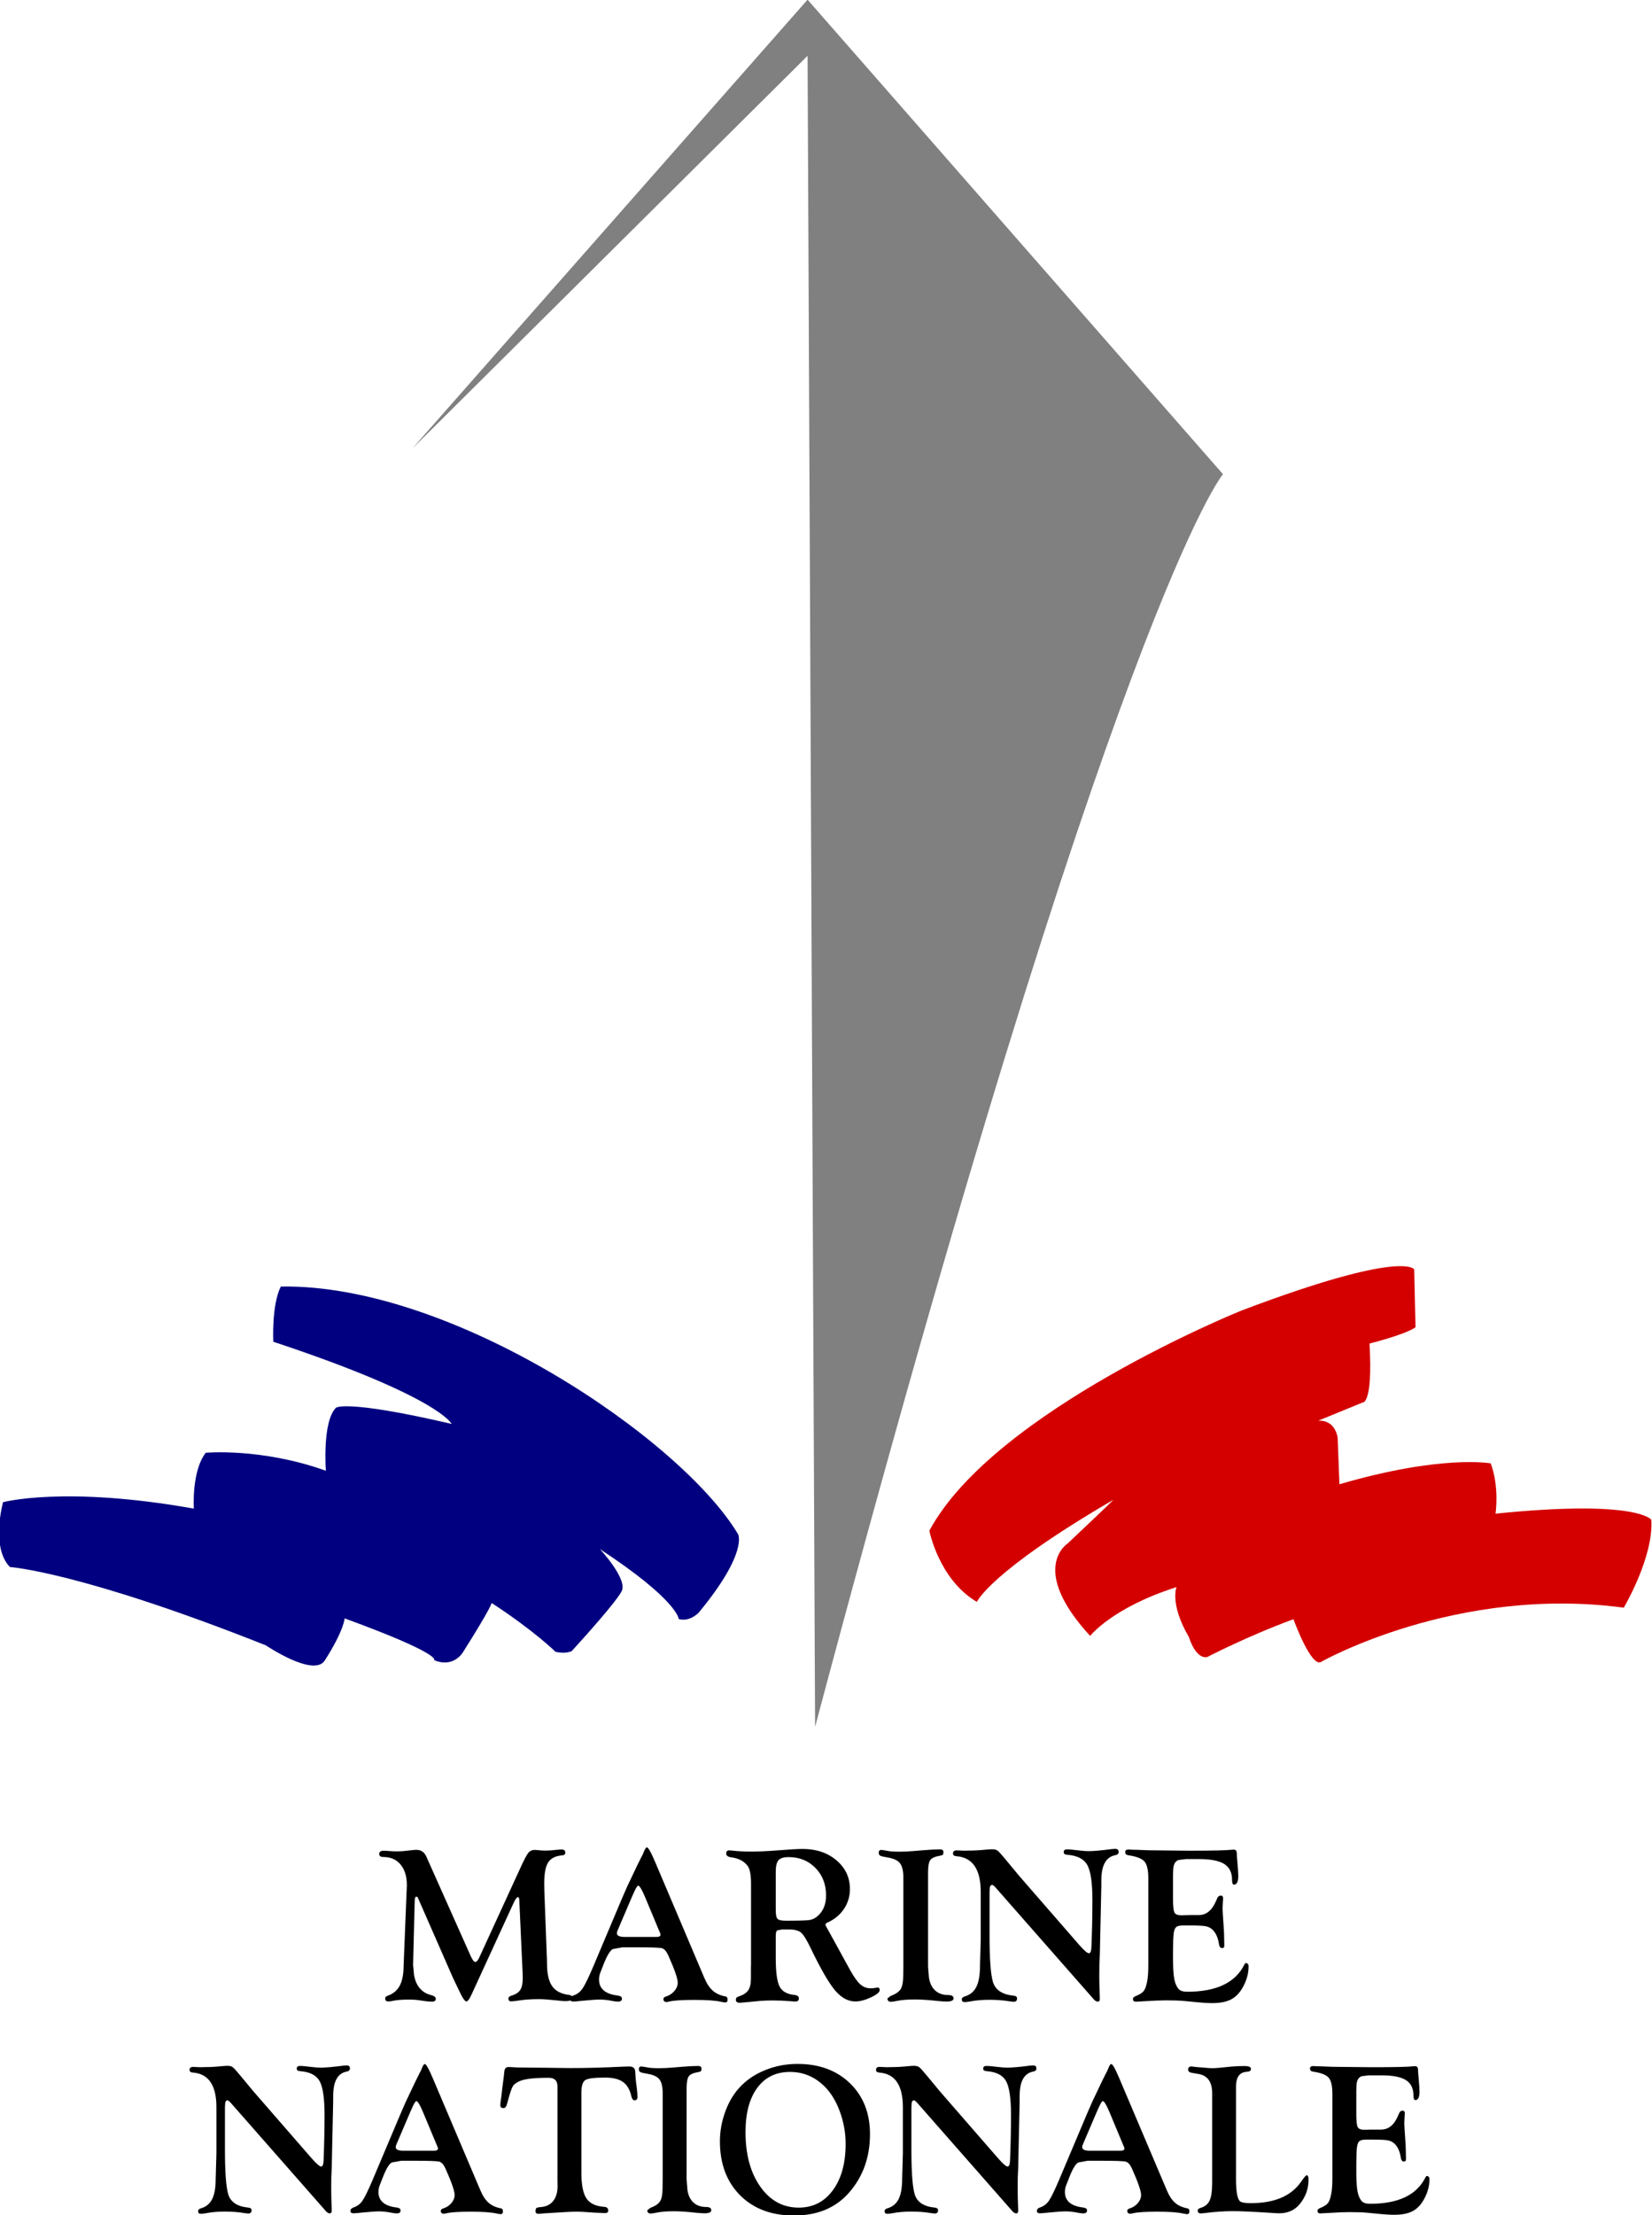 <?xml version="1.0" encoding="UTF-8" standalone="no"?>
<!-- Created with Inkscape (http://www.inkscape.org/) -->

<svg
   xmlns:dc="http://purl.org/dc/elements/1.1/"
   xmlns:cc="http://creativecommons.org/ns#"
   xmlns:rdf="http://www.w3.org/1999/02/22-rdf-syntax-ns#"
   xmlns:svg="http://www.w3.org/2000/svg"
   xmlns="http://www.w3.org/2000/svg"
   xmlns:sodipodi="http://sodipodi.sourceforge.net/DTD/sodipodi-0.dtd"
   xmlns:inkscape="http://www.inkscape.org/namespaces/inkscape"
   width="639.646"
   height="857.389"
   id="svg3977"
   version="1.1"
   inkscape:version="0.48.1 "
   sodipodi:docname="AJAX.svg">
  <defs
     id="defs3979" />
  <sodipodi:namedview
     id="base"
     pagecolor="#ffffff"
     bordercolor="#666666"
     borderopacity="1.0"
     inkscape:pageopacity="0.0"
     inkscape:pageshadow="2"
     inkscape:zoom="0.38911589"
     inkscape:cx="668.1995"
     inkscape:cy="50.023383"
     inkscape:document-units="px"
     inkscape:current-layer="layer1"
     showgrid="false"
     inkscape:window-width="1280"
     inkscape:window-height="1004"
     inkscape:window-x="-8"
     inkscape:window-y="-8"
     inkscape:window-maximized="1"
     fit-margin-top="0"
     fit-margin-left="0"
     fit-margin-right="0"
     fit-margin-bottom="0" />
  <g
     inkscape:label="Layer 1"
     inkscape:groupmode="layer"
     id="layer1"
     transform="translate(-52.224,-97.486)">
    <g
       id="g3884"
       transform="matrix(1.093,0,0,1.121,1568.332,413.27)">
      <g
         style="stroke:none"
         transform="translate(-404.241,-19.503)"
         id="g3879">
        <path
           style="fill:#808080;stroke:none"
           d="m -694.124,334.088 c 106.379,-389.374 144.498,-432.54 144.498,-432.54 l -147.158,-163.854 -140.066,155.045 140.066,-135.664 z"
           id="path3855"
           inkscape:connector-curvature="0"
           sodipodi:nodetypes="cccccc" />
        <path
           style="fill:#d40000;stroke:none"
           d="m -653.643,266.341 c 23.049,-41.665 110.59,-76.017 110.59,-76.017 57.622,-21.276 61.168,-14.184 61.168,-14.184 l 0.468,19.952 c -3.448,2.507 -16.298,5.642 -16.298,5.642 1.254,21.313 -2.507,20.372 -2.507,20.372 l -15.671,6.268 c 6.268,-0.313 6.895,5.955 6.895,5.955 0.627,15.985 0.627,15.985 0.627,15.985 36.357,-10.343 53.595,-7.209 53.595,-7.209 3.143,8.276 1.702,17.363 1.702,17.363 50.308,-4.987 55.184,2.105 55.184,2.105 0.886,12.854 -9.751,30.362 -9.751,30.362 -59.173,-7.757 -107.044,18.616 -107.044,18.616 -3.546,2.659 -9.973,-14.627 -9.973,-14.627 -16.178,5.762 -30.584,13.076 -30.584,13.076 -4.211,0.665 -6.427,-6.87 -6.427,-6.87 -6.87,-11.414 -4.432,-17.287 -4.432,-17.287 l 0,0 c -22.827,7.092 -30.584,16.843 -30.584,16.843 -21.941,-23.27 -7.978,-31.914 -7.978,-31.914 16.178,-14.849 16.178,-15.07 16.178,-15.07 -43.881,24.933 -48.314,35.238 -48.314,35.238 -13.519,-7.757 -16.843,-24.6 -16.843,-24.6 z"
           id="path3857"
           inkscape:connector-curvature="0"
           sodipodi:nodetypes="cccccccccccccccccccccccc" />
        <path
           style="fill:#000080;stroke:none"
           d="m -979.353,278.897 c 0,0 24.822,1.551 90.644,27.038 0,0 16.843,11.081 20.833,5.319 6.87,-10.416 7.092,-14.627 7.092,-14.627 34.795,12.411 31.692,14.406 31.692,14.406 6.87,2.881 10.195,-2.659 10.195,-2.659 l 0,0 c 10.195,-15.735 10.195,-17.065 10.195,-17.065 15.292,9.751 22.606,16.843 22.606,16.843 3.546,0.886 5.762,-0.222 5.762,-0.222 16.178,-17.287 17.508,-20.389 17.508,-20.389 2.881,-3.989 -7.535,-14.849 -7.535,-14.849 27.703,17.73 27.925,24.157 27.925,24.157 3.989,1.108 7.092,-2.216 7.092,-2.216 17.508,-20.611 13.962,-27.038 13.962,-27.038 -20.165,-32.944 -101.237,-86.553 -162.007,-85.547 -3.324,6.427 -2.659,19.06 -2.659,19.06 58.952,19.06 63.163,28.368 63.163,28.368 -38.119,-8.643 -41,-5.541 -41,-5.541 -4.876,4.876 -3.546,21.719 -3.546,21.719 -22.827,-7.978 -42.552,-6.205 -42.552,-6.205 -5.097,6.427 -4.211,19.281 -4.211,19.281 -45.876,-7.978 -67.595,-2.216 -67.595,-2.216 0,0 -4.432,15.514 2.438,22.384 z"
           id="path3877"
           inkscape:connector-curvature="0"
           sodipodi:nodetypes="cccccccccccccccccccccccc" />
      </g>
    </g>
    <g
       id="g3920"
       transform="matrix(1.093,0,0,1.121,2516.668,454.277)"
       style="fill:#000000">
      <g
         style="font-size:77.983px;font-style:normal;font-variant:normal;font-weight:normal;font-stretch:normal;line-height:125%;letter-spacing:0px;word-spacing:32.051px;fill:#000000;fill-opacity:1;stroke:none;font-family:Segoe UI;-inkscape-font-specification:Segoe UI"
         id="text3890">
        <path
           d="m -2103.695,322.86 15.612,34.118 c 0.685,1.498 1.256,2.234 1.714,2.209 0.457,-0.025 0.926,-0.546 1.409,-1.561 l 14.393,-30.576 c 1.345,-2.894 2.31,-4.709 2.894,-5.445 0.584,-0.736 1.345,-1.104 2.285,-1.104 0.355,6e-5 0.914,0.038 1.675,0.114 0.736,0.076 1.498,0.114 2.285,0.114 1.041,5e-5 2.323,-0.089 3.846,-0.267 0.787,-0.076 1.371,-0.114 1.752,-0.114 0.888,6e-5 1.333,0.355 1.333,1.066 0,0.584 -0.343,0.901 -1.028,0.952 -2.386,0.178 -4.055,0.977 -5.007,2.399 -0.952,1.422 -1.428,3.821 -1.428,7.197 l 0.038,2.589 0.914,23.684 0.038,1.561 c 0,3.503 0.616,6.099 1.847,7.787 1.231,1.688 3.256,2.684 6.073,2.989 0.711,0.102 1.066,0.47 1.066,1.104 -10e-5,0.685 -0.863,1.028 -2.589,1.028 -0.508,0 -1.32,-0.064 -2.437,-0.19 -3.097,-0.33 -5.293,-0.495 -6.587,-0.495 -2.666,0 -4.887,0.127 -6.664,0.381 -1.675,0.254 -2.818,0.381 -3.427,0.381 -0.635,0 -0.952,-0.317 -0.952,-0.952 0,-0.482 0.368,-0.825 1.104,-1.028 1.447,-0.406 2.469,-1.053 3.065,-1.942 0.597,-0.888 0.895,-2.208 0.895,-3.96 -1e-4,-0.838 -0.013,-1.434 -0.038,-1.79 l -1.18,-25.284 c -0.026,-0.685 -0.191,-1.028 -0.495,-1.028 -0.381,4e-5 -0.901,0.698 -1.561,2.094 l -14.317,30.386 -0.533,1.142 c -0.736,1.574 -1.345,2.374 -1.828,2.399 -0.558,0.025 -1.498,-1.371 -2.818,-4.189 l -1.942,-3.96 -12.223,-27.187 -0.267,-0.571 c -0.102,-0.178 -0.254,-0.267 -0.457,-0.267 -0.406,4e-5 -0.609,0.52 -0.609,1.561 l -0.038,1.218 -0.495,19.229 -0.038,1.523 0.343,3.579 c 0.711,3.732 2.704,6.016 5.978,6.854 1.142,0.279 1.714,0.711 1.714,1.295 0,0.66 -0.444,0.99 -1.333,0.99 -0.685,0 -1.498,-0.064 -2.437,-0.19 l -2.704,-0.381 c -0.685,-0.102 -1.675,-0.152 -2.97,-0.152 -2.31,0 -4.112,0.127 -5.407,0.381 -0.838,0.178 -1.472,0.267 -1.904,0.267 -0.787,0 -1.18,-0.33 -1.18,-0.99 0,-0.457 0.305,-0.787 0.914,-0.99 1.955,-0.66 3.382,-1.834 4.284,-3.522 0.901,-1.688 1.352,-4.03 1.352,-7.025 l 1.028,-25.017 0.114,-2.551 c 0,-3.046 -0.743,-5.439 -2.228,-7.178 -1.485,-1.739 -3.522,-2.608 -6.111,-2.608 -0.965,5e-5 -1.447,-0.355 -1.447,-1.066 0,-0.736 0.546,-1.104 1.637,-1.104 0.228,5e-5 0.52,0.013 0.876,0.038 l 2.209,0.152 c 0.406,0.025 0.926,0.038 1.561,0.038 1.193,6e-5 2.361,-0.076 3.503,-0.228 1.726,-0.203 2.843,-0.305 3.351,-0.305 1.675,5e-5 2.869,0.8 3.579,2.399 z"
           style="font-weight:bold;text-align:center;line-height:125%;writing-mode:lr-tb;text-anchor:middle;fill:#000000;font-family:Goudy Old Style;-inkscape-font-specification:Goudy Old Style Bold"
           id="path3036"
           inkscape:connector-curvature="0" />
        <path
           d="m -2022.59,324.84 17.325,39.791 c 0.863,2.005 1.879,3.503 3.046,4.493 1.168,0.99 2.678,1.65 4.531,1.98 0.457,0.076 0.685,0.432 0.685,1.066 -10e-5,0.685 -0.292,1.015 -0.876,0.99 -0.33,-0.025 -0.812,-0.102 -1.447,-0.228 -1.955,-0.432 -5.102,-0.647 -9.443,-0.647 -4.366,0 -7.336,0.19 -8.91,0.571 -0.381,0.102 -0.711,0.152 -0.99,0.152 -0.711,0 -1.066,-0.355 -1.066,-1.066 -1e-4,-0.355 0.279,-0.622 0.838,-0.8 1.218,-0.355 2.228,-0.99 3.027,-1.904 0.8,-0.914 1.199,-1.878 1.199,-2.894 0,-1.422 -1.104,-4.544 -3.313,-9.367 -0.685,-1.472 -1.441,-2.316 -2.266,-2.532 -0.825,-0.216 -3.751,-0.324 -8.777,-0.324 l -5.179,0 -3.427,0.609 c -0.939,0.432 -2.006,2.107 -3.199,5.026 l -1.18,2.932 c -0.355,0.838 -0.533,1.688 -0.533,2.551 0,3.199 2.234,5.052 6.702,5.559 0.965,0.127 1.434,0.495 1.409,1.104 -0.051,0.66 -0.508,0.99 -1.371,0.99 -0.457,0 -1.104,-0.076 -1.942,-0.228 -1.675,-0.33 -3.173,-0.495 -4.493,-0.495 -1.193,0 -3.122,0.127 -5.788,0.381 -1.98,0.203 -3.211,0.305 -3.693,0.305 -0.711,0 -1.066,-0.305 -1.066,-0.914 0,-0.508 0.355,-0.888 1.066,-1.142 1.371,-0.432 2.469,-1.225 3.294,-2.38 0.825,-1.155 2.05,-3.586 3.675,-7.292 l 10.395,-23.989 c 0.838,-1.904 1.422,-3.211 1.752,-3.922 l 3.541,-7.273 c 1.218,-2.386 1.828,-3.579 1.828,-3.579 -10e-5,0.076 -10e-5,0.114 0,0.114 -10e-5,6e-5 0.203,-0.476 0.609,-1.428 0.406,-0.952 0.749,-1.428 1.028,-1.428 0.406,5e-5 1.104,1.066 2.094,3.199 z m 1.447,23.837 -4.988,-11.652 c -1.193,-2.792 -2.043,-4.189 -2.551,-4.189 -0.305,4e-5 -0.863,0.901 -1.675,2.704 l -0.724,1.599 -4.455,10.167 -0.419,0.952 c -0.178,0.381 -0.267,0.711 -0.267,0.99 0,0.863 0.914,1.295 2.742,1.295 l 11.271,0 c 0.965,2e-5 1.447,-0.267 1.447,-0.8 -1e-4,-0.127 -0.064,-0.343 -0.19,-0.647 z"
           style="font-weight:bold;text-align:center;line-height:125%;writing-mode:lr-tb;text-anchor:middle;fill:#000000;font-family:Goudy Old Style;-inkscape-font-specification:Goudy Old Style Bold"
           id="path3038"
           inkscape:connector-curvature="0" />
        <path
           d="m -1979.943,357.815 c 0,4.823 0.444,8.092 1.333,9.805 0.888,1.714 2.64,2.697 5.255,2.951 1.066,0.102 1.599,0.508 1.599,1.218 0,0.711 -0.432,1.066 -1.295,1.066 -0.279,0 -0.8,-0.038 -1.561,-0.114 -2.183,-0.178 -4.29,-0.267 -6.321,-0.267 -1.701,0 -3.211,0.051 -4.531,0.152 l -3.199,0.305 -2.551,0.228 c -0.711,0.076 -1.206,0.114 -1.485,0.114 -0.914,0 -1.371,-0.343 -1.371,-1.028 0,-0.558 0.254,-0.914 0.761,-1.066 1.726,-0.533 2.919,-1.25 3.579,-2.151 0.66,-0.901 0.99,-2.278 0.99,-4.131 l 0,-3.617 0.038,-1.485 0,-27.568 c 0,-3.046 -0.381,-5.09 -1.142,-6.131 -1.244,-1.701 -3.275,-2.729 -6.093,-3.084 -1.041,-0.152 -1.561,-0.584 -1.561,-1.295 0,-0.711 0.355,-1.066 1.066,-1.066 0.279,6e-5 0.736,0.038 1.371,0.114 1.955,0.203 4.1,0.305 6.435,0.305 2.564,5e-5 5.673,-0.14 9.329,-0.419 4.29,-0.33 7.247,-0.495 8.872,-0.495 4.823,6e-5 8.821,1.314 11.995,3.941 3.173,2.627 4.76,5.934 4.76,9.919 0,2.513 -0.705,4.798 -2.113,6.854 -1.409,2.056 -3.345,3.617 -5.807,4.684 -0.508,0.203 -0.749,0.457 -0.723,0.762 0.025,0.254 0.152,0.558 0.381,0.914 0.229,0.355 0.571,0.952 1.028,1.79 l 3.389,6.016 3.922,6.968 c 1.345,2.361 2.545,3.998 3.598,4.912 1.053,0.914 2.291,1.371 3.713,1.371 0.584,0 1.13,-0.051 1.637,-0.152 0.305,-0.076 0.584,-0.114 0.838,-0.114 0.457,10e-6 0.685,0.292 0.685,0.876 0,0.736 -1.034,1.574 -3.103,2.513 -2.069,0.939 -3.903,1.409 -5.502,1.409 -2.615,0 -5.026,-1.282 -7.235,-3.846 -2.208,-2.564 -5.077,-7.412 -8.606,-14.546 -1.371,-2.818 -2.5,-4.601 -3.389,-5.35 -0.888,-0.749 -2.335,-1.123 -4.341,-1.123 l -2.361,0 -1.714,0.305 c -0.381,0.203 -0.571,0.812 -0.571,1.828 z m 0,-29.777 0,13.175 c 0,1.625 0.209,2.653 0.628,3.084 0.419,0.432 1.415,0.647 2.989,0.647 4.519,3e-5 7.317,-0.083 8.396,-0.247 1.079,-0.165 2.088,-0.679 3.027,-1.542 1.853,-1.675 2.78,-3.985 2.78,-6.93 -10e-5,-3.833 -1.25,-7 -3.751,-9.5 -2.501,-2.5 -5.68,-3.751 -9.539,-3.751 -1.726,4e-5 -2.913,0.362 -3.56,1.085 -0.647,0.724 -0.971,2.05 -0.971,3.979 z"
           style="font-weight:bold;text-align:center;line-height:125%;writing-mode:lr-tb;text-anchor:middle;fill:#000000;font-family:Goudy Old Style;-inkscape-font-specification:Goudy Old Style Bold"
           id="path3040"
           inkscape:connector-curvature="0" />
        <path
           d="m -1925.987,360.747 0.305,3.808 c 0.305,1.955 1.047,3.452 2.228,4.493 1.18,1.041 2.723,1.561 4.626,1.561 1.244,0 1.866,0.381 1.866,1.142 0,0.736 -0.825,1.104 -2.475,1.104 -0.711,0 -1.726,-0.064 -3.046,-0.19 -3.3,-0.355 -5.978,-0.533 -8.034,-0.533 -2.539,0 -4.544,0.14 -6.016,0.419 -1.269,0.254 -2.183,0.381 -2.742,0.381 -0.558,0 -0.914,-0.267 -1.066,-0.8 l -0.076,-0.305 1.104,-0.876 c 1.828,-0.66 3.04,-1.466 3.636,-2.418 0.597,-0.952 0.895,-2.532 0.895,-4.741 l 0.038,-3.389 0,-30.348 c 0,-2.335 -0.406,-3.998 -1.218,-4.988 -0.812,-0.99 -2.297,-1.65 -4.455,-1.98 -1.295,-0.203 -2.126,-0.4 -2.494,-0.59 -0.368,-0.19 -0.552,-0.514 -0.552,-0.971 0,-0.711 0.305,-1.053 0.914,-1.028 0.457,0.025 1.142,0.127 2.056,0.305 0.914,0.203 2.45,0.305 4.607,0.305 1.422,5e-5 3.186,-0.089 5.293,-0.267 l 2.78,-0.228 c 2.615,-0.203 4.62,-0.305 6.016,-0.305 0.838,5e-5 1.257,0.305 1.257,0.914 0,0.457 -0.063,0.762 -0.19,0.914 -0.127,0.152 -0.444,0.267 -0.952,0.343 -1.828,0.305 -3.002,0.812 -3.522,1.523 -0.52,0.711 -0.781,2.158 -0.781,4.341 z"
           style="font-weight:bold;text-align:center;line-height:125%;writing-mode:lr-tb;text-anchor:middle;fill:#000000;font-family:Goudy Old Style;-inkscape-font-specification:Goudy Old Style Bold"
           id="path3042"
           inkscape:connector-curvature="0" />
        <path
           d="m -1893.925,329.219 20.181,22.618 1.295,1.447 c 1.726,1.929 2.881,2.894 3.465,2.894 0.533,1e-5 0.825,-0.774 0.876,-2.323 0.228,-5.61 0.343,-10.954 0.343,-16.031 0,-5.965 -0.603,-10.002 -1.809,-12.109 -1.206,-2.107 -3.573,-3.287 -7.101,-3.541 -0.838,-0.051 -1.257,-0.343 -1.256,-0.876 -10e-5,-0.66 0.368,-0.99 1.104,-0.99 0.914,5e-5 2.386,0.127 4.417,0.381 1.32,0.152 2.412,0.229 3.275,0.228 1.752,5e-5 4.531,-0.241 8.339,-0.723 0.508,-0.051 0.876,-0.076 1.104,-0.076 0.812,5e-5 1.218,0.355 1.218,1.066 -1e-4,0.635 -0.406,1.015 -1.218,1.142 -3.275,0.609 -4.912,3.516 -4.912,8.72 l 0,1.866 -0.533,23.799 -0.152,3.275 -0.038,4.227 0.038,2.894 0.152,4.76 c -10e-5,0.711 -0.254,1.053 -0.762,1.028 -0.457,-0.025 -0.927,-0.305 -1.409,-0.838 l -34.689,-38.497 c -0.609,-0.66 -1.028,-0.99 -1.256,-0.99 -0.609,4e-5 -0.914,0.571 -0.914,1.713 l -0.038,1.104 0,14.774 c 0,7.895 0.394,13.175 1.18,15.84 0.838,2.843 3.313,4.455 7.425,4.836 0.761,0.076 1.142,0.393 1.142,0.952 0,0.762 -0.394,1.142 -1.18,1.142 -0.305,0 -0.8,-0.051 -1.485,-0.152 -2.132,-0.355 -4.493,-0.533 -7.082,-0.533 -2.564,0 -4.848,0.19 -6.854,0.571 -0.888,0.152 -1.536,0.228 -1.942,0.228 -0.685,0 -1.028,-0.305 -1.028,-0.914 0,-0.508 0.368,-0.863 1.104,-1.066 1.853,-0.533 3.205,-1.631 4.055,-3.294 0.85,-1.663 1.276,-4.055 1.276,-7.178 l 0.267,-9.062 0,-16.526 c 0,-7.819 -2.881,-11.931 -8.644,-12.337 -0.787,-0.051 -1.18,-0.368 -1.18,-0.952 0,-0.711 0.432,-1.066 1.295,-1.066 l 2.627,0.114 1.599,-0.038 c 1.98,5e-5 4.1,-0.114 6.359,-0.343 0.838,-0.076 1.536,-0.114 2.094,-0.114 0.787,5e-5 1.409,0.171 1.866,0.514 0.457,0.343 1.422,1.39 2.894,3.141 l 2.627,3.084 c 1.041,1.219 1.663,1.955 1.866,2.209 z"
           style="font-weight:bold;text-align:center;line-height:125%;writing-mode:lr-tb;text-anchor:middle;fill:#000000;font-family:Goudy Old Style;-inkscape-font-specification:Goudy Old Style Bold"
           id="path3044"
           inkscape:connector-curvature="0" />
        <path
           d="m -1839.208,329.371 0,8.263 c 0,2.361 0.171,3.859 0.514,4.493 0.343,0.635 1.174,0.952 2.494,0.952 l 1.142,-0.038 1.675,-0.038 3.237,0 c 2.513,3e-5 4.455,-1.383 5.826,-4.15 l 0.876,-1.866 c 0.228,-0.457 0.609,-0.698 1.142,-0.723 0.558,-0.025 0.838,0.317 0.838,1.028 0,0.203 -0.038,0.762 -0.114,1.675 -0.051,0.66 -0.076,1.219 -0.076,1.675 0,0.812 0.114,2.716 0.343,5.712 0.152,1.955 0.228,3.655 0.229,5.102 l 0.038,1.942 c -10e-5,0.355 -0.038,0.597 -0.114,0.723 -0.102,0.152 -0.305,0.241 -0.609,0.267 -0.635,0.051 -1.028,-0.432 -1.18,-1.447 -0.33,-2.158 -1.092,-3.795 -2.285,-4.912 -0.66,-0.609 -1.466,-1.003 -2.418,-1.18 -0.952,-0.178 -2.735,-0.267 -5.35,-0.267 l -2.589,0 c -1.218,3e-5 -2.05,0.184 -2.494,0.552 -0.444,0.368 -0.743,1.111 -0.895,2.228 -0.152,1.269 -0.229,3.275 -0.229,6.016 l 0,3.427 c 0,3.579 0.279,6.156 0.838,7.73 0.431,1.142 0.939,1.917 1.523,2.323 0.584,0.406 1.485,0.609 2.704,0.609 10.306,0 17.046,-3.135 20.219,-9.405 0.178,-0.305 0.33,-0.47 0.457,-0.495 0.254,-0.051 0.489,0.032 0.705,0.248 0.216,0.216 0.324,0.489 0.324,0.819 0,2.488 -0.673,4.899 -2.018,7.235 -1.117,1.98 -2.513,3.395 -4.189,4.246 -1.675,0.85 -3.897,1.276 -6.664,1.276 -1.625,0 -3.427,-0.102 -5.407,-0.305 l -4.417,-0.419 c -1.625,-0.152 -3.821,-0.228 -6.587,-0.228 -1.853,0 -4.671,0.114 -8.453,0.343 -1.041,0.076 -1.79,0.114 -2.247,0.114 -0.609,0 -0.939,-0.279 -0.99,-0.838 -0.025,-0.457 0.254,-0.8 0.838,-1.028 1.447,-0.558 2.431,-1.149 2.951,-1.771 0.52,-0.622 0.933,-1.733 1.238,-3.332 0.279,-1.345 0.419,-3.173 0.419,-5.483 l 0,-30.196 c 0,-2.843 -0.463,-4.772 -1.39,-5.788 -0.927,-1.015 -2.849,-1.726 -5.769,-2.132 -0.685,-0.101 -1.028,-0.47 -1.028,-1.104 0,-0.584 0.419,-0.876 1.257,-0.876 0.178,6e-5 0.558,0.025 1.142,0.076 0.457,0.025 1.079,0.038 1.866,0.038 l 3.846,0.152 14.431,0.152 c 8.301,5e-5 13.416,-0.114 15.345,-0.343 0.203,-0.025 0.381,-0.038 0.533,-0.038 0.736,5e-5 1.104,0.419 1.104,1.257 -10e-5,0.584 0.076,1.625 0.228,3.122 0.203,2.209 0.305,3.795 0.305,4.76 -10e-5,1.929 -0.495,2.919 -1.485,2.97 -0.482,0.025 -0.724,-0.533 -0.723,-1.675 -1e-4,-2.513 -0.92,-4.334 -2.761,-5.464 -1.84,-1.13 -4.817,-1.694 -8.929,-1.694 l -4.646,0 -2.589,0.305 c -1.295,0.406 -1.942,1.688 -1.942,3.846 z"
           style="font-weight:bold;text-align:center;line-height:125%;writing-mode:lr-tb;text-anchor:middle;fill:#000000;font-family:Goudy Old Style;-inkscape-font-specification:Goudy Old Style Bold"
           id="path3046"
           inkscape:connector-curvature="0" />
      </g>
      <g
         style="font-size:75.505px;font-style:normal;font-variant:normal;font-weight:normal;font-stretch:normal;line-height:125%;letter-spacing:0px;word-spacing:31.032px;fill:#000000;fill-opacity:1;stroke:none;font-family:Segoe UI;-inkscape-font-specification:Segoe UI"
         id="text3890-1">
        <path
           d="m -2165.112,403.716 19.54,21.899 1.254,1.401 c 1.671,1.868 2.79,2.802 3.355,2.802 0.516,2e-5 0.799,-0.75 0.848,-2.249 0.221,-5.432 0.332,-10.606 0.332,-15.521 0,-5.776 -0.584,-9.684 -1.751,-11.724 -1.167,-2.04 -3.459,-3.183 -6.876,-3.429 -0.811,-0.049 -1.217,-0.332 -1.217,-0.848 -1e-4,-0.639 0.356,-0.959 1.069,-0.959 0.885,5e-5 2.31,0.123 4.277,0.369 1.278,0.148 2.335,0.221 3.171,0.221 1.696,5e-5 4.387,-0.233 8.074,-0.7 0.491,-0.049 0.848,-0.074 1.069,-0.074 0.786,5e-5 1.18,0.344 1.18,1.032 0,0.615 -0.393,0.983 -1.18,1.106 -3.171,0.59 -4.756,3.404 -4.756,8.443 l 0,1.807 -0.516,23.042 -0.147,3.171 -0.037,4.092 0.037,2.802 0.147,4.608 c -10e-5,0.688 -0.246,1.02 -0.737,0.995 -0.442,-0.025 -0.897,-0.295 -1.364,-0.811 l -33.586,-37.273 c -0.59,-0.639 -0.996,-0.959 -1.217,-0.959 -0.59,4e-5 -0.885,0.553 -0.885,1.659 l -0.037,1.069 0,14.305 c -1e-4,7.644 0.381,12.756 1.143,15.337 0.811,2.753 3.208,4.314 7.189,4.682 0.737,0.074 1.106,0.381 1.106,0.922 -1e-4,0.737 -0.381,1.106 -1.143,1.106 -0.295,0 -0.774,-0.049 -1.438,-0.147 -2.065,-0.344 -4.35,-0.516 -6.857,-0.516 -2.482,0 -4.694,0.184 -6.636,0.553 -0.86,0.147 -1.487,0.221 -1.88,0.221 -0.664,0 -0.995,-0.295 -0.995,-0.885 0,-0.492 0.356,-0.836 1.069,-1.032 1.794,-0.516 3.103,-1.579 3.926,-3.189 0.823,-1.61 1.235,-3.926 1.235,-6.95 l 0.258,-8.774 0,-16.001 c 0,-7.57 -2.79,-11.552 -8.369,-11.945 -0.762,-0.049 -1.143,-0.356 -1.143,-0.922 0,-0.688 0.418,-1.032 1.254,-1.032 l 2.544,0.111 1.548,-0.037 c 1.917,5e-5 3.969,-0.111 6.157,-0.332 0.811,-0.074 1.487,-0.111 2.028,-0.111 0.762,5e-5 1.364,0.166 1.806,0.498 0.442,0.332 1.376,1.346 2.802,3.042 l 2.544,2.986 c 1.008,1.18 1.61,1.893 1.806,2.138 z"
           style="font-weight:bold;text-align:center;line-height:125%;writing-mode:lr-tb;text-anchor:middle;fill:#000000;font-family:Goudy Old Style;-inkscape-font-specification:Goudy Old Style Bold"
           id="path3049"
           inkscape:connector-curvature="0" />
        <path
           d="m -2101.368,399.476 16.775,38.527 c 0.836,1.942 1.819,3.392 2.949,4.35 1.131,0.959 2.593,1.598 4.387,1.917 0.442,0.074 0.664,0.418 0.664,1.032 -10e-5,0.664 -0.283,0.983 -0.848,0.959 -0.32,-0.025 -0.787,-0.098 -1.401,-0.221 -1.893,-0.418 -4.94,-0.627 -9.143,-0.627 -4.228,0 -7.103,0.184 -8.627,0.553 -0.369,0.098 -0.688,0.147 -0.959,0.147 -0.688,0 -1.032,-0.344 -1.032,-1.032 0,-0.344 0.27,-0.602 0.811,-0.774 1.18,-0.344 2.157,-0.959 2.931,-1.843 0.774,-0.885 1.161,-1.819 1.161,-2.802 0,-1.376 -1.069,-4.4 -3.208,-9.069 -0.664,-1.426 -1.395,-2.243 -2.194,-2.452 -0.799,-0.209 -3.631,-0.313 -8.498,-0.313 l -5.014,0 -3.318,0.59 c -0.909,0.418 -1.942,2.04 -3.097,4.867 l -1.143,2.839 c -0.344,0.811 -0.516,1.634 -0.516,2.47 0,3.097 2.163,4.891 6.489,5.383 0.934,0.123 1.389,0.479 1.364,1.069 -0.049,0.639 -0.492,0.959 -1.327,0.959 -0.442,0 -1.069,-0.074 -1.88,-0.221 -1.622,-0.32 -3.072,-0.479 -4.35,-0.479 -1.155,1e-5 -3.023,0.123 -5.604,0.369 -1.917,0.197 -3.109,0.295 -3.576,0.295 -0.688,0 -1.032,-0.295 -1.032,-0.885 0,-0.492 0.344,-0.86 1.032,-1.106 1.327,-0.418 2.39,-1.186 3.189,-2.304 0.799,-1.118 1.985,-3.472 3.558,-7.06 l 10.065,-23.227 c 0.811,-1.843 1.376,-3.109 1.696,-3.797 l 3.429,-7.042 c 1.18,-2.31 1.77,-3.466 1.77,-3.466 0,0.074 0,0.111 0,0.111 0,5e-5 0.197,-0.461 0.59,-1.383 0.393,-0.922 0.725,-1.382 0.995,-1.383 0.393,5e-5 1.069,1.032 2.028,3.097 z m 1.401,23.079 -4.83,-11.281 c -1.155,-2.704 -1.979,-4.055 -2.47,-4.055 -0.295,4e-5 -0.836,0.873 -1.622,2.618 l -0.701,1.548 -4.314,9.844 -0.406,0.922 c -0.172,0.369 -0.258,0.688 -0.258,0.959 -1e-4,0.836 0.885,1.254 2.654,1.254 l 10.913,0 c 0.934,2e-5 1.401,-0.258 1.401,-0.774 0,-0.123 -0.061,-0.332 -0.184,-0.627 z"
           style="font-weight:bold;text-align:center;line-height:125%;writing-mode:lr-tb;text-anchor:middle;fill:#000000;font-family:Goudy Old Style;-inkscape-font-specification:Goudy Old Style Bold"
           id="path3051"
           inkscape:connector-curvature="0" />
        <path
           d="m -2048.794,404.269 0,27.761 c 0,4.154 0.602,7.097 1.806,8.83 1.204,1.733 3.33,2.697 6.378,2.894 0.885,0.074 1.327,0.504 1.327,1.29 -10e-5,0.565 -0.381,0.848 -1.143,0.848 -0.172,0 -0.479,-0.012 -0.922,-0.037 l -2.765,-0.111 -4.608,-0.295 c -0.369,-0.025 -0.86,-0.037 -1.475,-0.037 -1.425,0 -2.704,0.037 -3.834,0.111 l -8.148,0.479 c -0.86,0.098 -1.45,0.147 -1.77,0.147 -0.762,0 -1.131,-0.32 -1.106,-0.959 0.025,-0.541 0.147,-0.891 0.369,-1.051 0.221,-0.16 0.701,-0.264 1.438,-0.313 1.917,-0.123 3.398,-0.817 4.443,-2.083 1.044,-1.266 1.567,-2.992 1.567,-5.18 l -0.037,-1.733 0,-32.738 c 0,-1.942 -1.045,-2.912 -3.134,-2.913 -4.916,5e-5 -8.271,0.356 -10.065,1.069 -1.303,0.541 -2.169,1.149 -2.599,1.825 -0.43,0.676 -1.014,2.353 -1.751,5.032 l -0.295,1.032 c -0.27,1.008 -0.688,1.512 -1.254,1.512 -0.811,4e-5 -1.192,-0.381 -1.143,-1.143 0.024,-0.688 0.147,-1.647 0.369,-2.876 l 0.369,-3.207 0.442,-3.281 0.258,-2.249 c 0.098,-0.959 0.615,-1.438 1.548,-1.438 0.246,5e-5 0.664,0.025 1.254,0.074 0.959,0.074 2.323,0.111 4.092,0.111 l 7.521,0.074 8.959,0.111 c 5.776,5e-5 11.896,-0.16 18.36,-0.479 1.278,-0.049 2.101,-0.074 2.47,-0.074 1.352,5e-5 2.065,0.565 2.138,1.696 l 0.184,2.654 c 0.024,0.418 0.147,1.413 0.369,2.986 0.172,1.303 0.258,2.347 0.258,3.134 0,0.811 -0.332,1.217 -0.995,1.217 -0.565,4e-5 -0.959,-0.467 -1.18,-1.401 -0.516,-2.286 -1.506,-3.933 -2.968,-4.94 -1.462,-1.008 -3.582,-1.512 -6.36,-1.512 -3.736,4e-5 -6.065,0.289 -6.986,0.866 -0.922,0.578 -1.383,2.009 -1.383,4.295 z"
           style="font-weight:bold;text-align:center;line-height:125%;writing-mode:lr-tb;text-anchor:middle;fill:#000000;font-family:Goudy Old Style;-inkscape-font-specification:Goudy Old Style Bold"
           id="path3053"
           inkscape:connector-curvature="0" />
        <path
           d="m -2011.521,434.243 0.295,3.687 c 0.295,1.893 1.014,3.343 2.157,4.35 1.143,1.008 2.636,1.512 4.479,1.512 1.204,1e-5 1.806,0.369 1.807,1.106 -10e-5,0.713 -0.799,1.069 -2.396,1.069 -0.688,0 -1.671,-0.061 -2.949,-0.184 -3.195,-0.344 -5.788,-0.516 -7.779,-0.516 -2.458,0 -4.399,0.135 -5.825,0.406 -1.229,0.246 -2.114,0.369 -2.654,0.369 -0.541,0 -0.885,-0.258 -1.032,-0.774 l -0.074,-0.295 1.069,-0.848 c 1.77,-0.639 2.943,-1.419 3.521,-2.341 0.578,-0.922 0.866,-2.452 0.866,-4.59 l 0.037,-3.281 0,-29.383 c 0,-2.261 -0.393,-3.871 -1.18,-4.83 -0.786,-0.959 -2.224,-1.598 -4.314,-1.917 -1.254,-0.197 -2.058,-0.387 -2.415,-0.571 -0.356,-0.184 -0.535,-0.498 -0.535,-0.94 0,-0.688 0.295,-1.02 0.885,-0.995 0.443,0.025 1.106,0.123 1.991,0.295 0.885,0.197 2.372,0.295 4.461,0.295 1.376,5e-5 3.084,-0.086 5.125,-0.258 l 2.691,-0.221 c 2.532,-0.197 4.473,-0.295 5.825,-0.295 0.811,5e-5 1.217,0.295 1.217,0.885 0,0.442 -0.062,0.737 -0.184,0.885 -0.123,0.148 -0.43,0.258 -0.922,0.332 -1.77,0.295 -2.906,0.787 -3.41,1.475 -0.504,0.688 -0.756,2.089 -0.756,4.203 z"
           style="font-weight:bold;text-align:center;line-height:125%;writing-mode:lr-tb;text-anchor:middle;fill:#000000;font-family:Goudy Old Style;-inkscape-font-specification:Goudy Old Style Bold"
           id="path3055"
           inkscape:connector-curvature="0" />
        <path
           d="m -1972.22,394.389 c 7.668,5e-5 13.862,2.231 18.581,6.691 4.719,4.461 7.079,10.317 7.079,17.567 0,7.89 -2.433,14.575 -7.3,20.056 -4.744,5.358 -11.281,8.037 -19.613,8.037 -7.963,0 -14.329,-2.329 -19.097,-6.986 -4.768,-4.658 -7.152,-10.882 -7.152,-18.673 0,-3.343 0.602,-6.667 1.806,-9.973 1.204,-3.306 2.839,-6.077 4.903,-8.314 2.384,-2.63 5.413,-4.688 9.088,-6.175 3.675,-1.487 7.576,-2.23 11.706,-2.23 z m -2.691,2.765 c -4.94,5e-5 -8.799,1.831 -11.576,5.493 -2.777,3.662 -4.166,8.762 -4.166,15.3 0,7.718 1.745,13.991 5.235,18.821 3.49,4.83 8.025,7.244 13.604,7.244 5.039,0 9.069,-1.997 12.093,-5.991 3.023,-3.994 4.535,-9.334 4.535,-16.019 0,-3.859 -0.701,-7.625 -2.102,-11.3 -1.401,-3.674 -3.269,-6.593 -5.604,-8.756 -3.392,-3.195 -7.398,-4.793 -12.019,-4.793 z"
           style="font-weight:bold;text-align:center;line-height:125%;writing-mode:lr-tb;text-anchor:middle;fill:#000000;font-family:Goudy Old Style;-inkscape-font-specification:Goudy Old Style Bold"
           id="path3057"
           inkscape:connector-curvature="0" />
        <path
           d="m -1921.933,403.716 19.54,21.899 1.254,1.401 c 1.671,1.868 2.79,2.802 3.355,2.802 0.516,2e-5 0.799,-0.75 0.848,-2.249 0.221,-5.432 0.332,-10.606 0.332,-15.521 0,-5.776 -0.584,-9.684 -1.751,-11.724 -1.167,-2.04 -3.459,-3.183 -6.876,-3.429 -0.811,-0.049 -1.217,-0.332 -1.217,-0.848 -10e-5,-0.639 0.356,-0.959 1.069,-0.959 0.885,5e-5 2.31,0.123 4.277,0.369 1.278,0.148 2.335,0.221 3.171,0.221 1.696,5e-5 4.387,-0.233 8.074,-0.7 0.491,-0.049 0.848,-0.074 1.069,-0.074 0.786,5e-5 1.18,0.344 1.18,1.032 -10e-5,0.615 -0.393,0.983 -1.18,1.106 -3.171,0.59 -4.756,3.404 -4.756,8.443 l 0,1.807 -0.516,23.042 -0.147,3.171 -0.037,4.092 0.037,2.802 0.147,4.608 c -1e-4,0.688 -0.246,1.02 -0.737,0.995 -0.442,-0.025 -0.897,-0.295 -1.364,-0.811 l -33.586,-37.273 c -0.59,-0.639 -0.995,-0.959 -1.217,-0.959 -0.59,4e-5 -0.885,0.553 -0.885,1.659 l -0.037,1.069 0,14.305 c 0,7.644 0.381,12.756 1.143,15.337 0.811,2.753 3.208,4.314 7.189,4.682 0.737,0.074 1.106,0.381 1.106,0.922 0,0.737 -0.381,1.106 -1.143,1.106 -0.295,0 -0.774,-0.049 -1.438,-0.147 -2.065,-0.344 -4.35,-0.516 -6.857,-0.516 -2.482,0 -4.694,0.184 -6.636,0.553 -0.86,0.147 -1.487,0.221 -1.88,0.221 -0.664,0 -0.995,-0.295 -0.995,-0.885 0,-0.492 0.356,-0.836 1.069,-1.032 1.794,-0.516 3.103,-1.579 3.926,-3.189 0.823,-1.61 1.235,-3.926 1.235,-6.95 l 0.258,-8.774 0,-16.001 c 0,-7.57 -2.79,-11.552 -8.369,-11.945 -0.762,-0.049 -1.143,-0.356 -1.143,-0.922 0,-0.688 0.418,-1.032 1.254,-1.032 l 2.544,0.111 1.548,-0.037 c 1.917,5e-5 3.969,-0.111 6.157,-0.332 0.811,-0.074 1.487,-0.111 2.028,-0.111 0.762,5e-5 1.364,0.166 1.807,0.498 0.442,0.332 1.376,1.346 2.802,3.042 l 2.544,2.986 c 1.008,1.18 1.61,1.893 1.806,2.138 z"
           style="font-weight:bold;text-align:center;line-height:125%;writing-mode:lr-tb;text-anchor:middle;fill:#000000;font-family:Goudy Old Style;-inkscape-font-specification:Goudy Old Style Bold"
           id="path3059"
           inkscape:connector-curvature="0" />
        <path
           d="m -1858.189,399.476 16.775,38.527 c 0.836,1.942 1.819,3.392 2.949,4.35 1.131,0.959 2.593,1.598 4.387,1.917 0.442,0.074 0.664,0.418 0.664,1.032 0,0.664 -0.283,0.983 -0.848,0.959 -0.32,-0.025 -0.787,-0.098 -1.401,-0.221 -1.893,-0.418 -4.94,-0.627 -9.143,-0.627 -4.228,0 -7.103,0.184 -8.627,0.553 -0.369,0.098 -0.688,0.147 -0.959,0.147 -0.688,0 -1.032,-0.344 -1.032,-1.032 0,-0.344 0.27,-0.602 0.811,-0.774 1.18,-0.344 2.157,-0.959 2.931,-1.843 0.774,-0.885 1.161,-1.819 1.161,-2.802 -10e-5,-1.376 -1.069,-4.4 -3.208,-9.069 -0.664,-1.426 -1.395,-2.243 -2.194,-2.452 -0.799,-0.209 -3.631,-0.313 -8.498,-0.313 l -5.014,0 -3.318,0.59 c -0.909,0.418 -1.942,2.04 -3.097,4.867 l -1.143,2.839 c -0.344,0.811 -0.516,1.634 -0.516,2.47 0,3.097 2.163,4.891 6.489,5.383 0.934,0.123 1.389,0.479 1.364,1.069 -0.049,0.639 -0.492,0.959 -1.327,0.959 -0.443,0 -1.069,-0.074 -1.88,-0.221 -1.622,-0.32 -3.072,-0.479 -4.35,-0.479 -1.155,1e-5 -3.023,0.123 -5.604,0.369 -1.917,0.197 -3.109,0.295 -3.576,0.295 -0.688,0 -1.032,-0.295 -1.032,-0.885 0,-0.492 0.344,-0.86 1.032,-1.106 1.327,-0.418 2.39,-1.186 3.189,-2.304 0.799,-1.118 1.985,-3.472 3.558,-7.06 l 10.065,-23.227 c 0.811,-1.843 1.376,-3.109 1.696,-3.797 l 3.429,-7.042 c 1.18,-2.31 1.77,-3.466 1.77,-3.466 -10e-5,0.074 -10e-5,0.111 0,0.111 -10e-5,5e-5 0.197,-0.461 0.59,-1.383 0.393,-0.922 0.725,-1.382 0.995,-1.383 0.393,5e-5 1.069,1.032 2.028,3.097 z m 1.401,23.079 -4.83,-11.281 c -1.155,-2.704 -1.979,-4.055 -2.47,-4.055 -0.295,4e-5 -0.836,0.873 -1.622,2.618 l -0.701,1.548 -4.314,9.844 -0.406,0.922 c -0.172,0.369 -0.258,0.688 -0.258,0.959 0,0.836 0.885,1.254 2.655,1.254 l 10.913,0 c 0.934,2e-5 1.401,-0.258 1.401,-0.774 -10e-5,-0.123 -0.062,-0.332 -0.184,-0.627 z"
           style="font-weight:bold;text-align:center;line-height:125%;writing-mode:lr-tb;text-anchor:middle;fill:#000000;font-family:Goudy Old Style;-inkscape-font-specification:Goudy Old Style Bold"
           id="path3061"
           inkscape:connector-curvature="0" />
        <path
           d="m -1816.897,434.243 c 0,4.596 0.553,7.177 1.659,7.742 0.614,0.32 1.819,0.479 3.613,0.479 8.357,0 14.28,-2.458 17.77,-7.374 1.057,-1.499 1.72,-2.249 1.991,-2.249 0.442,2e-5 0.664,0.504 0.664,1.512 0,3.121 -1.02,5.911 -3.06,8.369 -1.794,2.163 -4.24,3.244 -7.337,3.244 -0.639,0 -1.807,-0.061 -3.502,-0.184 -0.442,-0.025 -1.917,-0.111 -4.424,-0.258 l -4.019,-0.184 c -1.352,-0.074 -2.888,-0.111 -4.609,-0.111 -2.851,0 -5.923,0.197 -9.217,0.59 -1.008,0.123 -1.684,0.184 -2.028,0.184 -0.713,0 -1.069,-0.32 -1.069,-0.959 0,-0.442 0.32,-0.75 0.959,-0.922 1.573,-0.442 2.661,-1.296 3.263,-2.562 0.602,-1.266 0.903,-3.337 0.903,-6.212 l 0,-30.821 c 0,-3.933 -1.634,-6.157 -4.903,-6.673 l -2.212,-0.369 c -0.934,-0.147 -1.401,-0.516 -1.401,-1.106 0,-0.737 0.369,-1.106 1.106,-1.106 0.246,5e-5 0.602,0.037 1.069,0.111 0.344,0.025 0.823,0.074 1.438,0.147 l 1.585,0.111 c 1.499,0.148 2.618,0.221 3.355,0.221 1.18,5e-5 3.06,-0.147 5.641,-0.442 1.917,-0.197 3.871,-0.295 5.862,-0.295 1.475,5e-5 2.212,0.344 2.212,1.032 0,0.59 -0.528,0.909 -1.585,0.959 -2.482,0.172 -3.724,1.88 -3.724,5.125 z"
           style="font-weight:bold;text-align:center;line-height:125%;writing-mode:lr-tb;text-anchor:middle;fill:#000000;font-family:Goudy Old Style;-inkscape-font-specification:Goudy Old Style Bold"
           id="path3063"
           inkscape:connector-curvature="0" />
        <path
           d="m -1774.278,403.864 0,8 c 0,2.286 0.166,3.736 0.498,4.35 0.332,0.614 1.137,0.922 2.415,0.922 l 1.106,-0.037 1.622,-0.037 3.134,0 c 2.433,3e-5 4.314,-1.339 5.641,-4.019 l 0.848,-1.807 c 0.221,-0.442 0.59,-0.676 1.106,-0.7 0.541,-0.025 0.811,0.307 0.811,0.995 0,0.197 -0.037,0.737 -0.111,1.622 -0.049,0.639 -0.074,1.18 -0.074,1.622 -10e-5,0.787 0.111,2.63 0.332,5.53 0.147,1.893 0.221,3.539 0.221,4.94 l 0.037,1.88 c -10e-5,0.344 -0.037,0.578 -0.111,0.7 -0.098,0.147 -0.295,0.234 -0.59,0.258 -0.615,0.049 -0.996,-0.418 -1.143,-1.401 -0.32,-2.089 -1.057,-3.674 -2.212,-4.756 -0.639,-0.59 -1.419,-0.971 -2.341,-1.143 -0.922,-0.172 -2.648,-0.258 -5.18,-0.258 l -2.507,0 c -1.18,3e-5 -1.985,0.178 -2.415,0.535 -0.43,0.356 -0.719,1.075 -0.866,2.157 -0.147,1.229 -0.221,3.171 -0.221,5.825 l 0,3.318 c 0,3.466 0.27,5.96 0.811,7.484 0.418,1.106 0.909,1.856 1.475,2.249 0.565,0.393 1.438,0.59 2.618,0.59 9.979,0 16.504,-3.035 19.577,-9.106 0.172,-0.295 0.32,-0.455 0.442,-0.479 0.246,-0.049 0.473,0.031 0.682,0.24 0.209,0.209 0.313,0.473 0.313,0.793 0,2.409 -0.651,4.744 -1.954,7.005 -1.081,1.917 -2.433,3.287 -4.055,4.111 -1.622,0.823 -3.773,1.235 -6.452,1.235 -1.573,0 -3.318,-0.098 -5.235,-0.295 l -4.277,-0.406 c -1.573,-0.147 -3.699,-0.221 -6.378,-0.221 -1.794,0 -4.522,0.111 -8.185,0.332 -1.008,0.074 -1.733,0.111 -2.175,0.111 -0.59,0 -0.909,-0.27 -0.959,-0.811 -0.025,-0.442 0.246,-0.774 0.811,-0.995 1.401,-0.541 2.353,-1.112 2.857,-1.714 0.504,-0.602 0.903,-1.677 1.198,-3.226 0.27,-1.303 0.406,-3.072 0.406,-5.309 l 0,-29.236 c 0,-2.753 -0.449,-4.621 -1.346,-5.604 -0.897,-0.983 -2.759,-1.671 -5.585,-2.065 -0.664,-0.098 -0.996,-0.455 -0.996,-1.069 0,-0.565 0.406,-0.848 1.217,-0.848 0.172,5e-5 0.541,0.025 1.106,0.074 0.442,0.025 1.045,0.037 1.806,0.037 l 3.724,0.147 13.973,0.147 c 8.037,5e-5 12.99,-0.111 14.858,-0.332 0.197,-0.025 0.369,-0.037 0.516,-0.037 0.713,5e-5 1.069,0.406 1.069,1.217 0,0.565 0.074,1.573 0.221,3.023 0.197,2.138 0.295,3.675 0.295,4.608 0,1.868 -0.479,2.827 -1.438,2.876 -0.467,0.025 -0.701,-0.516 -0.701,-1.622 0,-2.433 -0.891,-4.197 -2.673,-5.29 -1.782,-1.094 -4.664,-1.641 -8.645,-1.641 l -4.498,0 -2.507,0.295 c -1.254,0.393 -1.88,1.635 -1.88,3.724 z"
           style="font-weight:bold;text-align:center;line-height:125%;writing-mode:lr-tb;text-anchor:middle;fill:#000000;font-family:Goudy Old Style;-inkscape-font-specification:Goudy Old Style Bold"
           id="path3065"
           inkscape:connector-curvature="0" />
      </g>
    </g>
  </g>
</svg>
